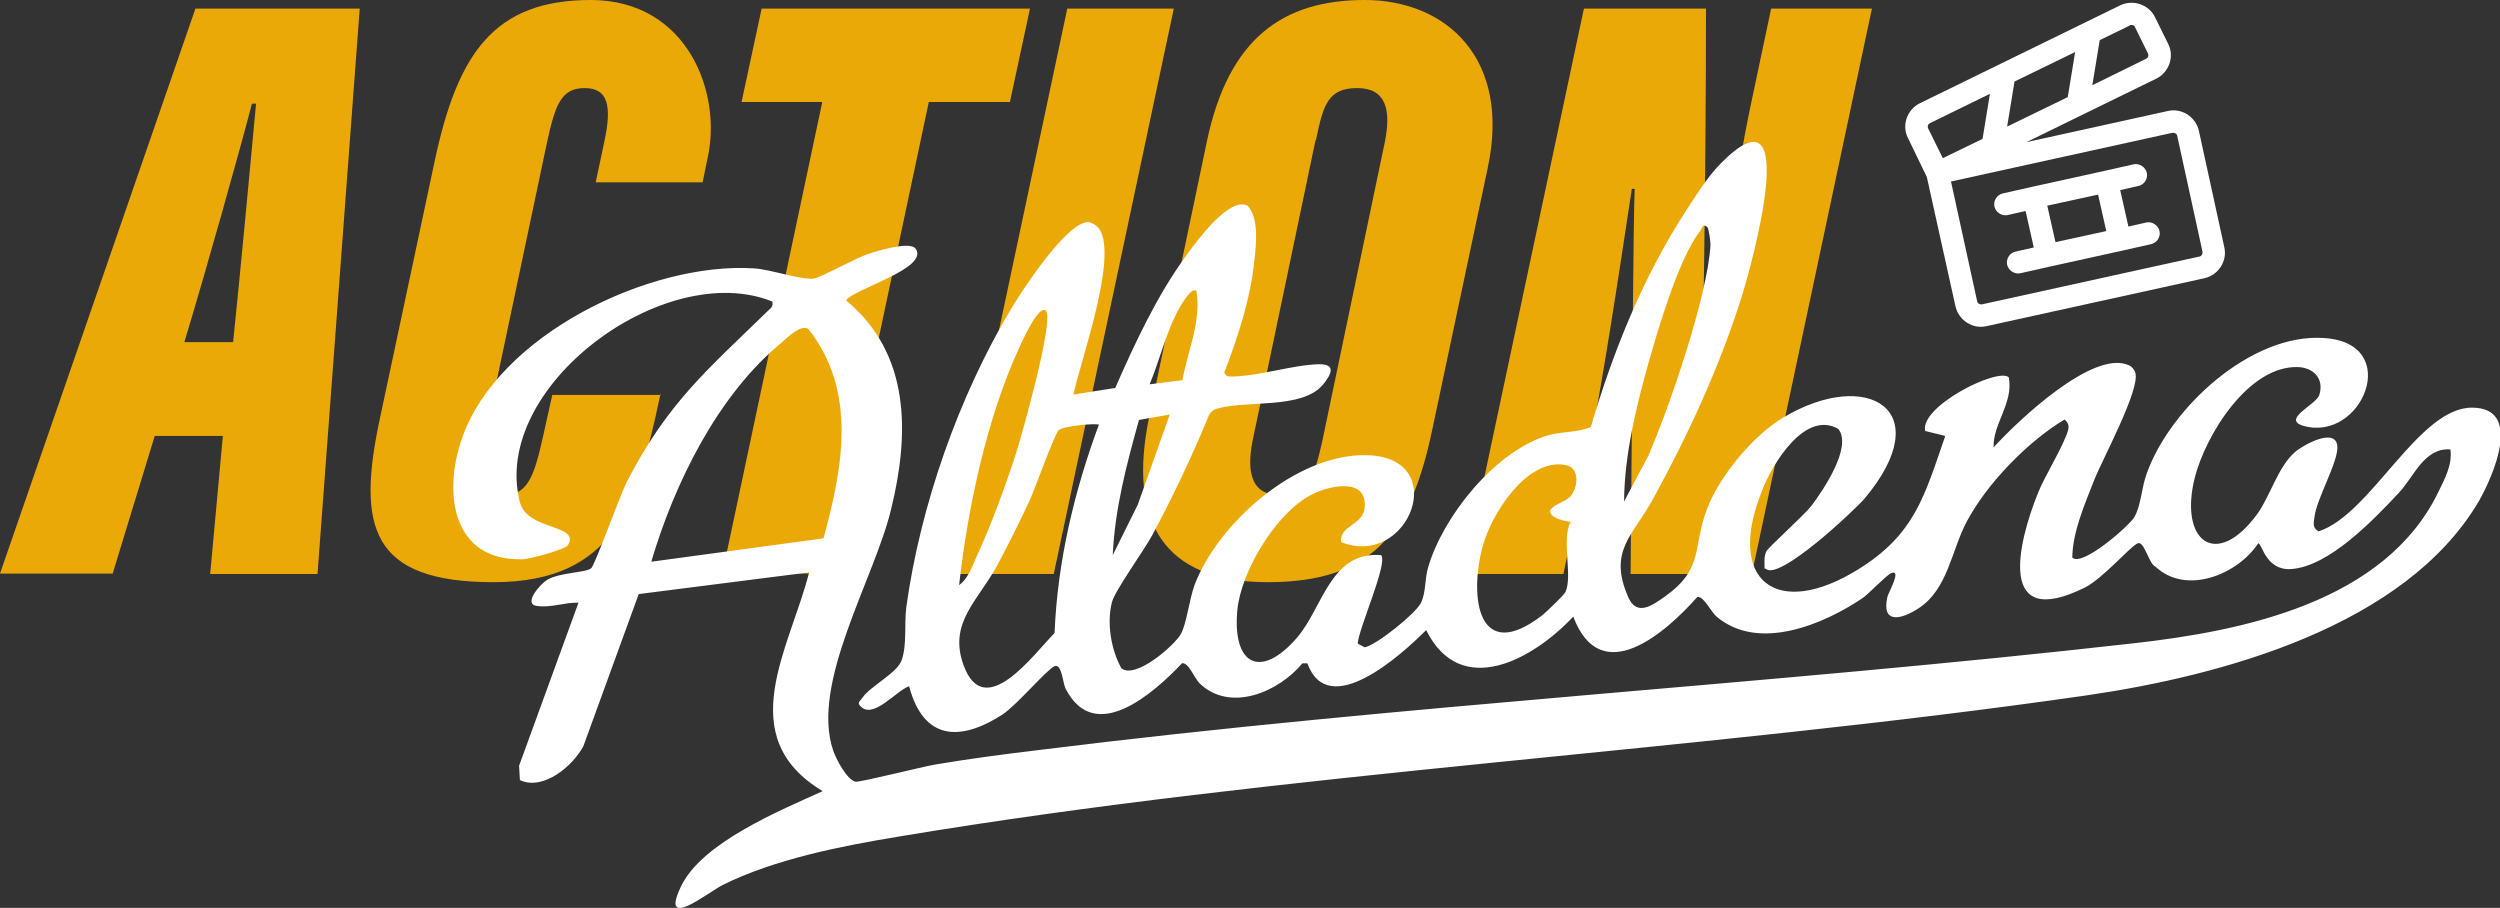 <?xml version="1.0" encoding="UTF-8"?>
<svg xmlns="http://www.w3.org/2000/svg" id="Layer_2" version="1.1" viewBox="0 0 610.2 221.6">
  <rect x="0" y="0" width="610.2" height="221.6" fill="#333333" stroke="none"/>
  <defs>
    <style>
      .st0 {
        fill: #eaa907;
      }

      .st1 {
        fill: #fff;
      }
    </style>
  </defs>
  <g id="Layer_1-2">
    <path class="st0" d="M37.8,106.3l-10.3,33.7H0L47.7,2.1h40.1l-10.3,138h-26.2l3.1-33.7h-16.6,0ZM56.9,83.5c1.7-16.3,4.4-45.3,5.6-58.2h-1c-2.7,10.4-11.1,40.4-16.5,58.2h12,0Z"></path>
    <path class="st0" d="M161.2,96.2l-1.3,6c-4.7,19.7-9.3,39.9-39.4,39.9s-33.5-13.5-27.7-40.3l13.3-62.5C111.7,13,120.6,0,144.2,0s32.3,22.8,28.4,39.1l-1.1,5.4h-26.1l2.1-9.9c1.9-8.8.9-13.1-4.8-13.1s-7.2,3.9-9.3,13.8l-15,71.1c-1.8,9-1.9,14.5,4.2,14.5s7.7-4.2,10-14.6l2.2-9.9h26.5v-.2Z"></path>
    <path class="st0" d="M200.6,24.9h-19.6l4.9-22.8h65.5l-4.9,22.8h-19.8l-24.4,115.1h-26l24.4-115.1h0Z"></path>
    <path class="st0" d="M286.5,2.1l-29.3,138h-26L260.5,2.1h26Z"></path>
    <path class="st0" d="M363.1,41.1l-13.5,63.7c-5.3,25.4-14.7,37.3-40.2,37.3s-34.2-14.8-28.9-40.4l14.1-67.3c5.3-25.1,18.6-34.4,38.5-34.4s35.8,14.3,30,41.1h0ZM321.1,34.2l-15.2,72.6c-1.6,7.3-1.1,14,6.3,14s8.8-5.3,10.6-13.4l15.2-72.7c1.6-7.9.3-13.2-6.7-13.2s-8.3,3.8-10.1,12.7h0Z"></path>
    <path class="st0" d="M357.3,140L386.6,2.1h29.8c0,41.5-.8,87.1-1,93.2h.6c2.7-19.2,7.4-51.2,11.5-70.5l4.8-22.7h24.6l-29.3,138h-29.6c.3-36.3.7-89.5,1-94h-.7c-2.5,16.2-7.2,48.8-11.8,70.4l-4.9,23.6h-24.3Z"></path>
    <path class="st1" d="M430.7,138.7c0-1.4-.2-2.7.4-4.1.4-.9,9.2-8.8,11-11.1,2.8-3.7,10.1-14.4,6.6-18.8-8.1-4.7-16.1,8.5-18.6,15-9,22.3,3.7,31.5,23.4,19.3,13.9-8.6,16.2-17.9,21.3-32.6l-4.9-1.2c-1.4-6,17.8-15.6,20.4-13.1,1.2,6.3-3.9,11.3-3.7,17.1,5.5-6.1,24.4-24.2,33.1-20,.7.3,1.3,1.1,1.5,1.8,1.2,4.1-8.1,21.2-10.1,26.3-2.3,5.9-5.2,12.5-5.3,18.8,2.4,2.3,13.6-7.5,15.1-9.8,1.7-2.8,1.8-7.4,3.1-10.8,5.7-15.9,25.4-34.2,43.2-33,19.5,1.2,9.3,25.7-5.1,21.4-5.2-1.6,3.2-5.1,4-7.5,1.2-3.9-1.3-6.6-5.1-6.8-12.2-.5-22.7,16.7-25.3,27-3.9,15.6,5.3,22.5,15.3,8.8,3.2-4.5,5-11.4,9.1-15,2-1.8,10-6.2,10.4-1.5.3,3.8-5.1,12.8-5.6,17.4-.2,1.6-.5,2.4,1,3.4,12.8-4.1,24.4-30.3,37.5-30.2,12.5,0,5.1,16.8,1.6,22.9-18,30.5-62.7,42.5-95.5,47.3-95.7,13.8-195,18.6-290.2,34.5-14,2.3-30.2,5.5-42.9,11.8-3.4,1.7-15.5,11.5-10.2.4,5.1-10.8,24.3-18.6,34.6-23.3-22.2-13.3-8-34.9-3.3-53.4l-41.6,5.3-13.5,37.1c-2.5,4.8-9.8,11-15.5,8.3l-.2-3.5,14.5-39.8c-3.4-.1-6.7,1.3-10.2.8-3.4-.5.9-5.4,2.6-6.4,3.1-1.8,9.4-1.7,10.7-2.8.9-.7,7-17.8,8.7-21.1,9.9-19.2,19.5-27.2,34.3-41.6.8-.8,1.5-1.1,1.2-2.4-26.2-10.6-68.9,20.8-61.6,49,1.8,7,14.9,5.3,11.7,10.5-.6,1-9.1,3.3-10.9,3.4-17.5.6-19.6-16.4-14.9-29.6,8.8-25.2,45.8-43,71.2-41.4,3.9.2,11.6,2.9,14.6,2.5,1.7-.2,10.3-5.1,13.6-6.1,2.1-.7,9.9-3.1,11.3-1.2,3.3,4.8-14.8,9.7-17,12.6,15.8,13.1,15.5,32.6,11,51-4.1,17.1-19.8,42.5-14.1,59,.7,2,3.3,7,5.4,7.5,1,.2,16.5-3.7,19.5-4.2,8.3-1.4,16.7-2.5,25-3.5,88.9-11.1,178.6-16,267.6-26.1,26.8-3,61.2-10.1,74.2-36.8,1.6-3.3,3.5-6.7,3-10.5-6.4-.5-8.9,6.7-12.6,10.6-6.1,6.5-17,18-26.3,18.6-6.2.4-7.1-6.3-8-6.3-5,7.6-17.6,12.8-25.1,5.7-1.6-.6-2.7-6.3-4.3-5.7-1.8.7-8.4,8.5-12.9,10.8-21.6,10.7-16.4-10.8-11.5-23,1.7-4.3,6.4-11.7,7.4-15.5q.4-1.5-.9-2.5c-9,5.4-19,15.7-23.9,25-3.7,7-4.6,16.4-11.6,21-4.2,2.8-9.3,4.1-7.7-2.8.2-.9,3.6-6.8.9-5.7-1.2.5-5.3,4.9-7,6.1-9.5,6.4-25.3,13.1-35.5,4.6-1.5-1.2-3.2-5.1-4.8-4.9-7.9,8.9-23.6,22.6-30.3,4.8-9.6,10.3-27.4,20.4-35.9,3.3-6.1,6.1-23.9,22.2-29,8.1h-1.2c-5.8,7-17.6,12.1-25.1,4.9-1.3-1.3-2.7-5.2-4.3-4.9-6.9,7.3-21.3,20.1-28.4,6.2-.7-1.3-.9-6.2-2.7-5.5-2,.9-9,9.3-12.7,11.8-10.4,6.7-19.3,6.3-22.8-6.9-3,1-8.2,7.5-11.4,5.3-1.5-1.2-.8-1.4,0-2.5,2-2.9,8.5-6,9.6-9.2,1.3-3.8.6-8.9,1.1-12.8,3.4-24.8,12.8-51.6,25.7-73.1,2.7-4.5,13.5-21,18.7-21,1.1.2,2.2.9,2.8,1.8,4.4,7-4.6,31.9-6.4,40.3l10.2-1.6c4.9-11.1,10.2-22.6,17.4-32.4,2.4-3.3,10.4-14.4,14.9-12.1,2.9,3.1,2.1,9.8,1.6,13.9-.9,8.9-4.1,18.6-7.3,26.9.6.8.7.9,1.7.9,6.6,0,15.1-2.9,21.6-3,4.2,0,2.7,2.7.8,5-5.1,6.1-18.8,3.7-26,5.9-.8.2-1.4.8-1.8,1.5-4.1,10-8.8,19.9-13.9,29.4-2,3.7-9.1,13.5-9.8,16.3-1.3,5.1-.2,11.6,2.3,16.1,3.4,2.8,12.9-5.5,14.5-8.3,1.4-2.4,2.1-8.6,3.4-12.1,5.8-15.1,24.8-31.9,41.8-31.6,21.1.3,10.5,27.9-6.1,21.2-.3-4.3,5.5-3.9,5.8-8.6.5-7.2-8.6-5.2-12.9-3-8.7,4.4-17.3,18.7-18.2,28.3-1.2,13.6,5.9,16.8,14.7,6.5,6.2-7.3,8.1-21,20.4-20,1.8,1.8-5.6,18.2-5.7,21.6l1.7.9c2.8-.5,12.4-8.2,13.7-10.8,1.3-2.6.9-5.8,1.8-8.8,3.7-12.5,16.3-28.2,29.1-32.1,3.7-1.1,7.2-.6,10.6-2.1,5.3-18.1,12.7-36.5,23-52.4,2.3-3.6,5.6-8.8,8.6-11.8,20.4-20.8,7.5,25.2,5.1,32.8-5.4,17-13.1,33.7-21.7,49.3-4.8,8.7-10.8,12.4-5.9,23.6,2.1,4.8,5.7,2.2,9-.1,9.7-7,6.6-11.9,10.3-21.5,3-7.9,11.3-17.9,18.6-22.2,20.4-12.2,38-1.9,19.8,19.8-2.5,2.9-21,20.3-24.1,17.1h-.3ZM416.8,55.5c-1.3-1.2-1.4.5-1.9,1-5,6.3-10.1,23.5-12.4,31.6-3.1,11-6,22.8-6.1,34.3l5.8-10.9c5.2-11.8,14.6-39.3,15.3-51.7,0-.9-.4-4-.8-4.4h.1ZM292,71c-1.3-1.2-4.4,4.6-4.8,5.4-2.7,5.3-4.3,11.9-6.6,17.4l8-1c1.3-7.2,4.7-14.5,3.4-21.9h0ZM255.3,75.9c-1.7-1.9-6,7.8-6.4,8.7-8,17.2-12.7,39.4-14.8,58.2,2.1-1.4,3.2-4.6,4.2-6.8,3.7-8,7.2-17.6,9.9-26,1.4-4.6,9.1-31.8,7.1-34.1h0ZM159,137.1l42-5.7c4.7-17.2,8.3-35.9-3.7-51.1-1.8-1.2-5,2-6.5,3.3-15.6,12.8-26.2,34.4-31.8,53.4h0ZM285.4,101.2l-7.4,1.3c-3,10.8-5.9,21.7-6.4,33l6.1-12.3,7.8-22h-.1ZM268.3,103.7c-.6-.5-8.9.3-9.9,1.3-1.2,1.4-5.7,14.1-7.1,17.2-2.5,5.3-5.1,10.6-7.9,15.8-4.7,8.7-12,14-8.2,24.4,5.1,13.9,17-2.6,22.2-7.9.7-17.4,4.8-34.6,10.8-50.8h.1ZM383.1,121.4c2.1-2.2,2.7-7.2-1-7.9-9.4-1.8-18.1,12-20.2,19.8-3.4,12.6-1.1,28.9,14.5,16.9.9-.7,5.4-5,5.7-5.7,1.8-4-1-12.5,1.2-17.1-1.3-.2-5.4-1-4.9-2.9,1-1.5,3.6-2,4.6-3.1h0Z"></path>
    <g>
      <path class="st1" d="M529.1,27.1l-34.5,7.6,31.7-15.5c3.1-1.5,4.5-5.4,2.9-8.5l-3.2-6.5c-1.5-3.1-5.4-4.4-8.5-2.9l-48.9,23.9c-3.1,1.5-4.5,5.4-2.9,8.5l4.6,9.5,7,31.6c.8,3.4,4.2,5.6,7.6,4.8l53.2-11.7c3.4-.8,5.6-4.2,4.8-7.6l-6.2-28.4c-.8-3.4-4.2-5.6-7.6-4.8h0ZM506.5,12.7l-1.8,11-14.8,7.2,1.8-11s14.8-7.2,14.8-7.2ZM519.9,6.1h.2c.4,0,.8,0,1,.5l3.2,6.5c.2.5,0,1-.4,1.2l-13.2,6.5,1.8-11,7.4-3.6h0ZM471,30.1l14.7-7.2-1.8,11-9.7,4.7-3.6-7.3c-.2-.5,0-1,.4-1.2ZM537.6,61.5c0,.5-.2,1-.7,1.1l-53.2,11.7c-.5,0-1-.2-1.1-.7l-6.4-29.3,54.1-11.9c.5,0,1,.2,1.1.7l6.2,28.4h0Z"></path>
      <path class="st1" d="M521.9,45.4c1.5-.3,2.4-1.8,2.1-3.2s-1.8-2.4-3.2-2.1l-7.1,1.6-17.7,3.9-7.1,1.6c-1.5.3-2.4,1.8-2.1,3.2s1.8,2.4,3.2,2.1l4.4-1,2,8.9-4.4,1c-1.5.3-2.4,1.8-2.1,3.2.3,1.4,1.8,2.4,3.2,2.1l7.1-1.6,17.7-3.9,7.1-1.6c1.5-.3,2.4-1.8,2.1-3.2s-1.8-2.4-3.2-2.1l-4.4,1-2-8.9,4.4-1h0ZM514.1,56.4l-12.4,2.7-2-8.9,12.4-2.7,2,8.9Z"></path>
    </g>
  </g>
</svg>
